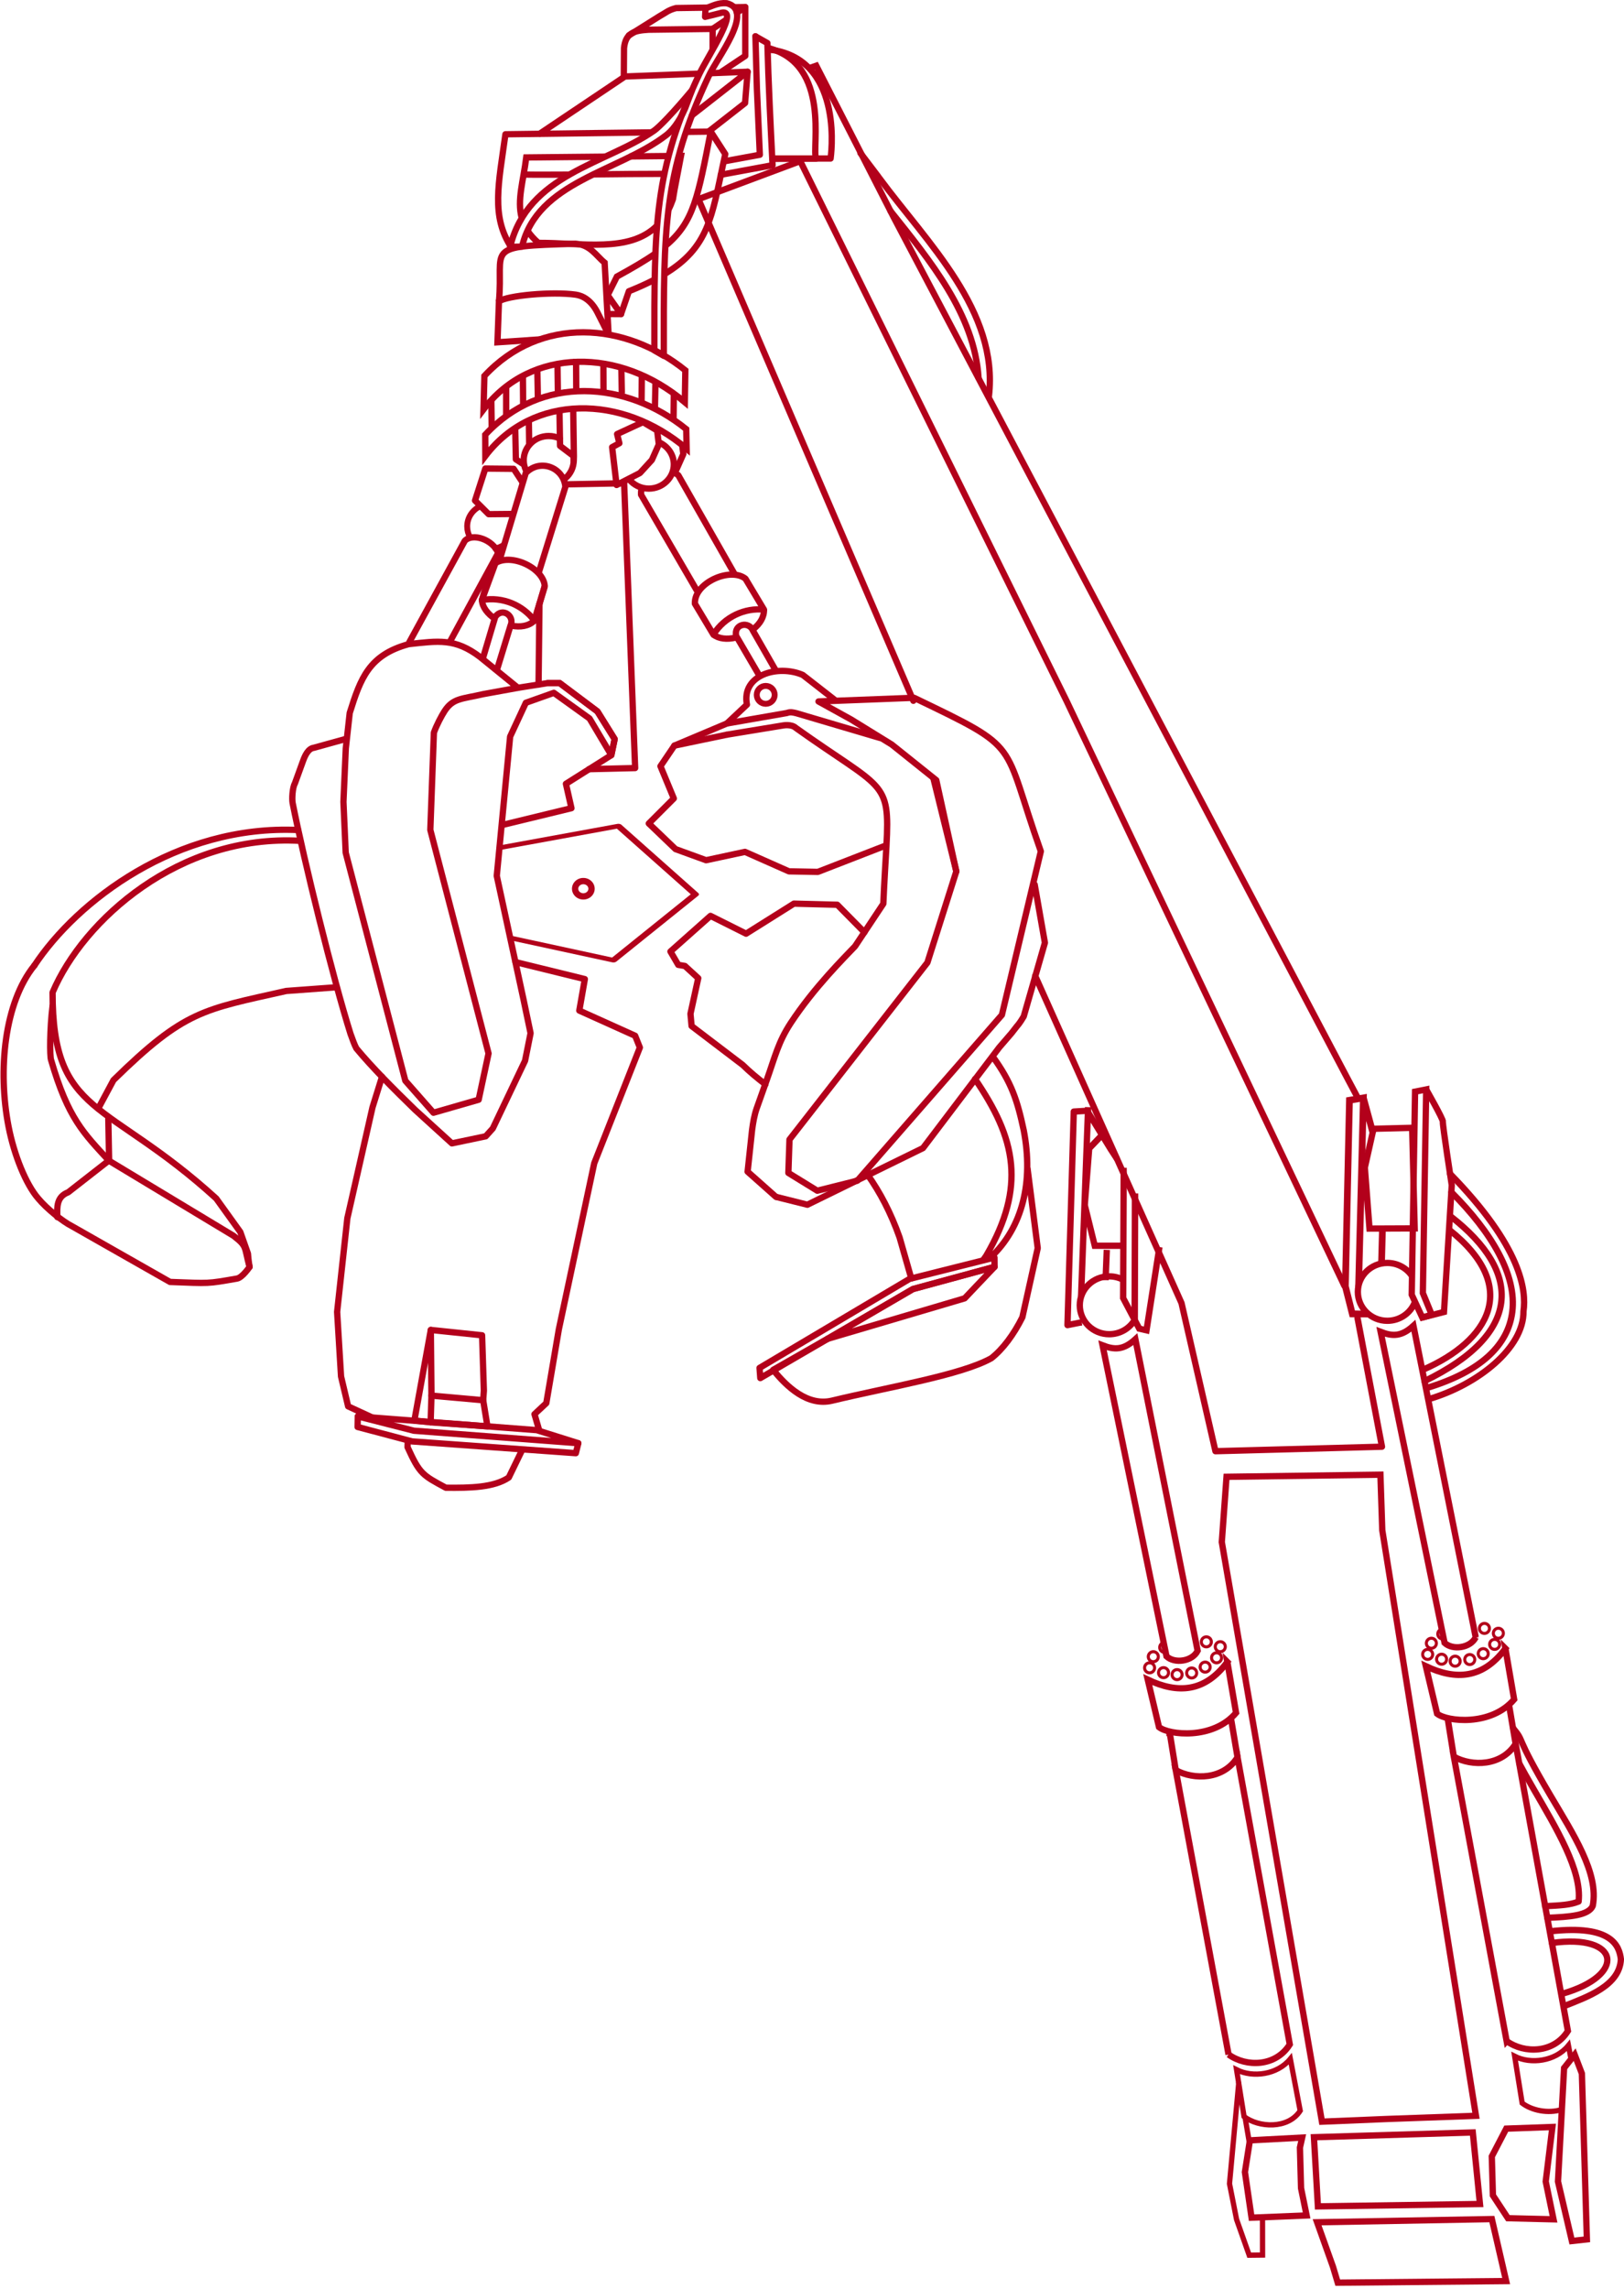 <?xml version="1.0" encoding="UTF-8" standalone="no"?>
<svg
   id="svg8"
   version="1.1"
   viewBox="0 0 113.242 159.544"
   height="603"
   width="428"
   sodipodi:docname="rottamzione veicoli roma.svg"
   inkscape:version="1.2.2 (732a01da63, 2022-12-09)"
   xmlns:inkscape="http://www.inkscape.org/namespaces/inkscape"
   xmlns:sodipodi="http://sodipodi.sourceforge.net/DTD/sodipodi-0.dtd"
   xmlns="http://www.w3.org/2000/svg"
   xmlns:svg="http://www.w3.org/2000/svg"
   xmlns:rdf="http://www.w3.org/1999/02/22-rdf-syntax-ns#"
   xmlns:cc="http://creativecommons.org/ns#"
   xmlns:dc="http://purl.org/dc/elements/1.1/">
  <sodipodi:namedview
     id="namedview169"
     pagecolor="#ffffff"
     bordercolor="#000000"
     borderopacity="0.25"
     inkscape:showpageshadow="2"
     inkscape:pageopacity="0.0"
     inkscape:pagecheckerboard="true"
     inkscape:deskcolor="#d1d1d1"
     showgrid="false"
     inkscape:zoom="0.70710678"
     inkscape:cx="88.388348"
     inkscape:cy="223.44574"
     inkscape:window-width="1360"
     inkscape:window-height="697"
     inkscape:window-x="-8"
     inkscape:window-y="-8"
     inkscape:window-maximized="1"
     inkscape:current-layer="svg8" />
  <defs
     id="defs2" />
  <g
     id="g6510"
     transform="matrix(-1.658,0,0,1.658,118.098,-7.384)"
     style="stroke:#b3001b;stroke-opacity:1;fill:none">
    <g
       style="display:inline;opacity:1;stroke:#b3001b;stroke-opacity:1;fill:none"
       transform="translate(0,-131.21)"
       id="layer1">
      <path
         id="path1078-1"
         d="m 39.27,164.103 1,-1.711 c 0.103,-0.508 -0.543,-0.625 -0.705,-0.222 l -0.972,1.696"
         style="display:inline;opacity:1;fill:none;fill-opacity:1;stroke:#b3001b;stroke-width:0.265;stroke-linejoin:round;stroke-miterlimit:4;stroke-dasharray:none;stroke-opacity:1"
         sodipodi:nodetypes="cccc" />
      <path
         id="path12923"
         d="m 18.157,228.851 -0.025,0.147 -0.002,1.459 0.562,0.006 0.531,-1.502 0.297,-1.502 -0.385,-4.203 0.004,-0.071 m -0.275,1.492 -0.164,0.967 -0.015,0.14"
         style="display:inline;opacity:1;fill:none;stroke:#b3001b;stroke-width:0.222;stroke-linecap:butt;stroke-linejoin:miter;stroke-dasharray:none;stroke-opacity:1"
         sodipodi:nodetypes="ccccccccccc" />
      <path
         id="path828"
         d="m 13.173,197.654 6.472,0.089 0.199,2.744 -4.212,24.364 -2.707,-0.112 -3.77,-0.135 3.94,-24.616 z"
         style="fill:none;stroke:#b3001b;stroke-width:0.265px;stroke-linecap:butt;stroke-linejoin:miter;stroke-opacity:1" />
      <path
         id="path830"
         d="M 9.154,224.603 Z"
         style="fill:none;stroke:#b3001b;stroke-width:0.265px;stroke-linecap:butt;stroke-linejoin:miter;stroke-opacity:1" />
      <path
         id="path832"
         d="M 9.154,224.603 Z"
         style="fill:none;stroke:#b3001b;stroke-width:0.265px;stroke-linecap:butt;stroke-linejoin:miter;stroke-opacity:1" />
      <path
         id="path834"
         d="M 9.154,224.603 Z"
         style="fill:none;stroke:#b3001b;stroke-width:0.265px;stroke-linecap:butt;stroke-linejoin:miter;stroke-opacity:1" />
      <path
         id="path836"
         d="m 15.168,230.951 0.668,-1.871 -7.35,-0.134 -0.601,2.606 7.016,0.067 h 0.067 z"
         style="fill:none;stroke:#b3001b;stroke-width:0.265px;stroke-linecap:butt;stroke-linejoin:miter;stroke-opacity:1" />
      <path
         id="path838"
         d="m 9.288,225.305 -0.301,3.007 6.815,0.1 0.167,-2.907 z"
         style="fill:none;stroke:#b3001b;stroke-width:0.265px;stroke-linecap:butt;stroke-linejoin:miter;stroke-opacity:1" />
      <path
         id="path842"
         d="M 15.836,229.08 Z"
         style="fill:none;stroke:#b3001b;stroke-width:0.265px;stroke-linecap:butt;stroke-linejoin:miter;stroke-opacity:1" />
      <path
         id="path844"
         d="M 15.836,229.08 Z"
         style="fill:none;stroke:#b3001b;stroke-width:0.265px;stroke-linecap:butt;stroke-linejoin:miter;stroke-opacity:1" />
      <path
         id="path868"
         d="M 14.741,182.743 Z"
         style="fill:none;stroke:#b3001b;stroke-width:0.265px;stroke-linecap:butt;stroke-linejoin:miter;stroke-opacity:1" />
      <path
         id="path870"
         d="M 14.41,181.278 Z"
         style="fill:none;stroke:#b3001b;stroke-width:0.265px;stroke-linecap:butt;stroke-linejoin:miter;stroke-opacity:1" />
      <path
         id="path1001"
         d="m 32.903,104.038 0.493,-1.725 c 0.374,-1.055 0.832,-1.911 1.34,-2.628 m 4.303,-3.808 c 0.339,-0.259 0.66,-0.525 0.952,-0.813 l 2.152,-1.637 0.047,-0.514 -0.327,-1.497 0.561,-0.514 0.281,-0.047 0.327,-0.561 -1.684,-1.497 -1.497,0.748 -2.011,-1.263 -1.824,0.047 -1.141,1.157"
         style="display:inline;opacity:1;fill:none;fill-opacity:1;stroke:#b3001b;stroke-width:0.265;stroke-linecap:round;stroke-linejoin:round;stroke-miterlimit:4;stroke-dasharray:none;stroke-opacity:1"
         transform="translate(0,85.367)"
         sodipodi:nodetypes="cccccccccccccccc" />
      <path
         id="path1003"
         d="m 28.013,99.43 -0.427,3.333 0.645,2.905 c 0.364,0.73 0.821,1.342 1.302,1.721 1.258,0.709 4.301,1.209 6.7,1.786 1.031,0.248 1.91,-0.586 2.48,-1.295 l -2.281,-1.3"
         style="display:inline;opacity:1;fill:none;fill-opacity:1;stroke:#b3001b;stroke-width:0.265;stroke-linecap:round;stroke-linejoin:round;stroke-miterlimit:4;stroke-dasharray:none;stroke-opacity:1"
         transform="translate(0,85.367)"
         sodipodi:nodetypes="ccccscc" />
      <path
         d="m 34.297,57.712 c 1.708,-2.25 -0.045,0.061 -0.067,0.092 -1.996,2.702 -5.013,5.568 -4.591,9.153 m 0.435,-0.772 c 0.173,-2.687 2.041,-4.93 3.706,-7.021"
         style="display:inline;opacity:1;fill:none;fill-opacity:1;stroke:#b3001b;stroke-width:0.265;stroke-linecap:round;stroke-linejoin:round;stroke-miterlimit:4;stroke-dasharray:none;stroke-opacity:1"
         id="path1488-3"
         transform="translate(0,85.367)"
         sodipodi:nodetypes="ccccc" />
      <path
         id="path872"
         d="m 14.183,181.865 -0.018,-0.127 0.419,-0.789 19.056,-36.145 2.68,-5.244 0.58,-1.134 0.241,0.084"
         style="fill:none;fill-opacity:1;stroke:#b3001b;stroke-width:0.265px;stroke-linecap:butt;stroke-linejoin:miter;stroke-opacity:1"
         sodipodi:nodetypes="ccccccc" />
      <path
         id="path1321"
         d="m 38.93,137.747 c -0.021,0.003 -0.275,0.031 -0.296,0.035 -2.933,0.547 -2.337,4.545 -2.337,4.545 l 2.39,6e-5"
         style="opacity:1;fill:none;fill-opacity:1;stroke:#b3001b;stroke-width:0.265;stroke-linecap:round;stroke-linejoin:round;stroke-miterlimit:4;stroke-dasharray:none;stroke-opacity:1"
         sodipodi:nodetypes="cscc" />
      <path
         id="path878"
         d="m 19.611,205.527 -0.367,2.138 c 0.972,1.144 2.829,0.935 3.241,0.601 l 0.473,-1.996 c -1.267,0.601 -2.404,0.528 -3.347,-0.743 z"
         style="fill:none;stroke:#b3001b;stroke-width:0.265;stroke-linecap:butt;stroke-linejoin:miter;stroke-opacity:1;stroke-dasharray:none" />
      <path
         id="path880"
         d="M 19.611,205.527 Z"
         style="fill:none;stroke:#b3001b;stroke-width:0.265px;stroke-linecap:butt;stroke-linejoin:miter;stroke-opacity:1" />
      <path
         id="path874-1"
         d="m 19.56,222.029 2.221,-11.954 c -0.768,0.421 -2.01,0.4 -2.599,-0.543 l -2.137,11.74 -0.06,0.331 c 0.588,0.943 1.83,0.964 2.575,0.425 z"
         style="fill:none;stroke:#b3001b;stroke-width:0.265px;stroke-linecap:butt;stroke-linejoin:miter;stroke-opacity:1" />
      <path
         id="path932"
         d="M 19.662,210.085 Z"
         style="fill:none;stroke:#b3001b;stroke-width:0.265px;stroke-linecap:butt;stroke-linejoin:miter;stroke-opacity:1" />
      <path
         id="path940"
         d="m 21.781,210.075 v 0"
         style="fill:none;stroke:#b3001b;stroke-width:0.265px;stroke-linecap:butt;stroke-linejoin:miter;stroke-opacity:1" />
      <path
         id="path944"
         d="m 21.781,210.075 0.262,-1.628 v 0.066 h -0.033"
         style="fill:none;stroke:#b3001b;stroke-width:0.265px;stroke-linecap:butt;stroke-linejoin:miter;stroke-opacity:1" />
      <path
         id="path946"
         d="m 19.182,209.532 0.265,-1.564 h 0.017 v 0"
         style="fill:none;stroke:#b3001b;stroke-width:0.265px;stroke-linecap:butt;stroke-linejoin:miter;stroke-opacity:1" />
      <g
         id="g12832"
         style="stroke:#b3001b;stroke-opacity:1;fill:none">
        <path
           style="opacity:1;fill:none;fill-opacity:1;stroke:#b3001b;stroke-width:0.128;stroke-linejoin:miter;stroke-miterlimit:4;stroke-dasharray:none;stroke-opacity:1"
           id="path6816"
           d="m 22.808,205.702 c -0.116,1e-5 -0.211,-0.094 -0.211,-0.211 -1.7e-5,-0.116 0.094,-0.211 0.211,-0.211 0.116,-2e-5 0.211,0.094 0.211,0.211 1.6e-5,0.116 -0.094,0.211 -0.211,0.211 z"
           transform="translate(-2.9,-0.606)"
           sodipodi:nodetypes="ssscs" />
        <path
           style="opacity:1;fill:none;fill-opacity:1;stroke:#b3001b;stroke-width:0.128;stroke-linejoin:miter;stroke-miterlimit:4;stroke-dasharray:none;stroke-opacity:1"
           id="path5570"
           d="m 22.808,205.702 c -0.116,1e-5 -0.211,-0.094 -0.211,-0.211 -1.7e-5,-0.116 0.094,-0.211 0.211,-0.211 0.116,-2e-5 0.211,0.094 0.211,0.211 1.7e-5,0.116 -0.094,0.211 -0.211,0.211 z"
           transform="translate(-2.314,-0.81)"
           sodipodi:nodetypes="ssscs" />
        <path
           style="opacity:1;fill:none;fill-opacity:1;stroke:#b3001b;stroke-width:0.128;stroke-linejoin:miter;stroke-miterlimit:4;stroke-dasharray:none;stroke-opacity:1"
           id="path2864"
           d="m 22.808,205.281 c 0.116,-2e-5 0.211,0.094 0.211,0.211 1.6e-5,0.116 -0.094,0.211 -0.211,0.211"
           transform="translate(-0.563,-0.576)"
           sodipodi:nodetypes="ccc" />
        <path
           style="opacity:1;fill:none;fill-opacity:1;stroke:#b3001b;stroke-width:0.128;stroke-linejoin:miter;stroke-miterlimit:4;stroke-dasharray:none;stroke-opacity:1"
           id="path7972"
           d="m 22.808,205.702 c -0.116,1e-5 -0.211,-0.094 -0.211,-0.211 -1.7e-5,-0.116 0.094,-0.211 0.211,-0.211 0.116,-2e-5 0.211,0.094 0.211,0.211 1.7e-5,0.116 -0.094,0.211 -0.211,0.211 z"
           transform="translate(-0.083,-0.186)"
           sodipodi:nodetypes="ssscs" />
        <path
           style="opacity:1;fill:none;fill-opacity:1;stroke:#b3001b;stroke-width:0.128;stroke-linejoin:miter;stroke-miterlimit:4;stroke-dasharray:none;stroke-opacity:1"
           id="path6256"
           d="m 22.808,205.702 c -0.116,1e-5 -0.211,-0.094 -0.211,-0.211 -1.7e-5,-0.116 0.094,-0.211 0.211,-0.211 0.116,-2e-5 0.211,0.094 0.211,0.211 1.6e-5,0.116 -0.094,0.211 -0.211,0.211 z"
           transform="translate(0.073,0.282)"
           sodipodi:nodetypes="ssscs" />
        <path
           style="opacity:1;fill:none;fill-opacity:1;stroke:#b3001b;stroke-width:0.128;stroke-linejoin:miter;stroke-miterlimit:4;stroke-dasharray:none;stroke-opacity:1"
           id="path3181"
           d="m 22.808,205.702 c -0.116,1e-5 -0.211,-0.094 -0.211,-0.211 -1.7e-5,-0.116 0.094,-0.211 0.211,-0.211 0.116,-2e-5 0.211,0.094 0.211,0.211 1.6e-5,0.116 -0.094,0.211 -0.211,0.211 z"
           transform="translate(-0.513,0.485)"
           sodipodi:nodetypes="ssscs" />
        <path
           d="m 22.808,205.702 c -0.116,1e-5 -0.211,-0.094 -0.211,-0.211 -1.7e-5,-0.116 0.094,-0.211 0.211,-0.211 0.116,-2e-5 0.211,0.094 0.211,0.211 1.6e-5,0.116 -0.094,0.211 -0.211,0.211 z"
           style="opacity:1;fill:none;fill-opacity:1;stroke:#b3001b;stroke-width:0.128;stroke-linejoin:miter;stroke-miterlimit:4;stroke-dasharray:none;stroke-opacity:1"
           id="path9954"
           transform="translate(-1.083,0.568)"
           sodipodi:nodetypes="ssscs" />
        <path
           style="opacity:1;fill:none;fill-opacity:1;stroke:#b3001b;stroke-width:0.128;stroke-linejoin:miter;stroke-miterlimit:4;stroke-dasharray:none;stroke-opacity:1"
           id="path2442"
           d="m 22.808,205.702 c -0.116,1e-5 -0.211,-0.094 -0.211,-0.211 -1.7e-5,-0.116 0.094,-0.211 0.211,-0.211 0.116,-2e-5 0.211,0.094 0.211,0.211 1.7e-5,0.116 -0.094,0.211 -0.211,0.211 z"
           transform="translate(-1.697,0.499)"
           sodipodi:nodetypes="ssscs" />
        <path
           style="opacity:1;fill:none;fill-opacity:1;stroke:#b3001b;stroke-width:0.128;stroke-linejoin:miter;stroke-miterlimit:4;stroke-dasharray:none;stroke-opacity:1"
           id="path9401"
           d="m 22.808,205.702 c -0.116,1e-5 -0.211,-0.094 -0.211,-0.211 -1.7e-5,-0.116 0.094,-0.211 0.211,-0.211 0.116,-2e-5 0.211,0.094 0.211,0.211 1.7e-5,0.116 -0.094,0.211 -0.211,0.211 z"
           transform="translate(-2.264,0.252)"
           sodipodi:nodetypes="ssscs" />
        <path
           style="opacity:1;fill:none;fill-opacity:1;stroke:#b3001b;stroke-width:0.128;stroke-linejoin:miter;stroke-miterlimit:4;stroke-dasharray:none;stroke-opacity:1"
           id="path0886"
           d="m 22.808,205.702 c -0.116,1e-5 -0.211,-0.094 -0.211,-0.211 -1.7e-5,-0.116 0.094,-0.211 0.211,-0.211 0.116,-2e-5 0.211,0.094 0.211,0.211 1.6e-5,0.116 -0.094,0.211 -0.211,0.211 z"
           transform="translate(-2.744,-0.139)"
           sodipodi:nodetypes="ssscs" />
      </g>
      <path
         id="path948"
         d="m 20.86,205.056 2.619,-13.096 c 0.507,0.46 0.873,0.452 1.38,0.257 l -2.689,13.073 c -0.343,0.32 -1.084,0.218 -1.31,-0.234 z"
         style="fill:none;fill-opacity:1;stroke:#b3001b;stroke-width:0.265px;stroke-linecap:butt;stroke-linejoin:miter;stroke-opacity:1" />
      <path
         id="path874-1-4"
         d="m 16.547,224.391 c 0.506,0.787 1.752,0.714 2.361,0.245 l 0.315,-1.968 c -0.674,0.344 -1.713,0.218 -2.261,-0.456 z"
         style="display:inline;opacity:1;fill:none;fill-opacity:1;stroke:#b3001b;stroke-width:0.222;stroke-linecap:butt;stroke-linejoin:miter;stroke-miterlimit:4;stroke-dasharray:none;stroke-opacity:1" />
      <path
         id="path874-1-4-7"
         d="m 5.552,224.343 c 0.564,0.177 1.254,0.041 1.66,-0.272 l 0.315,-1.968 c -0.674,0.344 -1.713,0.218 -2.261,-0.456 l -0.107,0.56"
         style="display:inline;opacity:1;fill:none;fill-opacity:1;stroke:#b3001b;stroke-width:0.222;stroke-linecap:butt;stroke-linejoin:miter;stroke-miterlimit:4;stroke-dasharray:none;stroke-opacity:1"
         sodipodi:nodetypes="ccccc" />
      <path
         id="path12904"
         d="m 4.49,229.798 0.21,-6.969 0.304,-0.795 0.444,0.561 0.257,4.771 -0.585,2.502 z"
         style="fill:none;fill-opacity:1;stroke:#b3001b;stroke-width:0.265px;stroke-linecap:butt;stroke-linejoin:miter;stroke-opacity:1" />
      <path
         id="path12913"
         d="m 5.893,228.956 1.918,-0.047 0.631,-0.959 0.047,-1.637 -0.608,-1.169 -1.941,-0.07 0.281,2.292 z"
         style="fill:none;stroke:#b3001b;stroke-width:0.265px;stroke-linecap:butt;stroke-linejoin:miter;stroke-opacity:1" />
      <path
         transform="translate(0,85.367)"
         id="path12929"
         d="m 18.592,143.52 -2.315,-0.093 0.234,-1.146 0.047,-1.707 -0.094,-0.421 2.198,0.117 0.21,1.333 z"
         style="display:inline;opacity:1;fill:none;fill-opacity:1;stroke:#b3001b;stroke-width:0.265px;stroke-linecap:butt;stroke-linejoin:miter;stroke-opacity:1" />
      <path
         transform="matrix(0.265,0,0,0.265,0,85.367)"
         id="path12936"
         d="M 97.096,399.568 97.5,399.625 99.375,400 l -1,-33.875 -2.125,-0.125 -3.75,6.125 -1.003,1.54 m 1.64,14.403 0.192,4.799"
         style="display:inline;opacity:1;fill:none;fill-opacity:1;stroke:#b3001b;stroke-width:1px;stroke-linecap:butt;stroke-linejoin:round;stroke-opacity:1"
         sodipodi:nodetypes="ccccccccc" />
      <path
         id="path12953"
         d="m 25.466,182.204 0.296,7.954"
         style="fill:none;fill-opacity:1;stroke:#b3001b;stroke-width:0.265;stroke-linecap:butt;stroke-linejoin:miter;stroke-miterlimit:4;stroke-dasharray:none;stroke-opacity:1"
         sodipodi:nodetypes="cc" />
      <path
         id="path950"
         style="opacity:1;stroke-width:0.265"
         d="m 24.008,189.453 c 0.171,-0.087 0.365,-0.136 0.57,-0.136 0.685,0 1.239,0.544 1.239,1.216 2e-6,0.672 -0.555,1.216 -1.239,1.216 -0.456,0 -0.855,-0.242 -1.07,-0.602"
         sodipodi:nodetypes="csssc" />
      <path
         transform="translate(0,85.367)"
         id="path12957"
         d="m 23.971,102.664 h 1.216 l 0.421,-1.707 -0.187,-2.385 -0.538,-0.561 -0.077,-0.032"
         style="display:inline;opacity:1;fill:none;fill-opacity:1;stroke:#b3001b;stroke-width:0.265px;stroke-linecap:butt;stroke-linejoin:miter;stroke-opacity:1"
         sodipodi:nodetypes="cccccc" />
      <path
         id="path12964"
         d="m 23.975,184.753 -0.005,0.261 0.023,5.215 -0.678,1.286 -0.304,0.07 -0.544,-3.499"
         style="fill:none;fill-opacity:1;stroke:#b3001b;stroke-width:0.265px;stroke-linecap:butt;stroke-linejoin:miter;stroke-opacity:1"
         sodipodi:nodetypes="cccccc" />
      <path
         id="path12970"
         d="m 23.507,191.191 -0.014,-5.164 4.51e-4,-0.195"
         style="fill:none;fill-opacity:1;stroke:#b3001b;stroke-width:0.272px;stroke-linecap:butt;stroke-linejoin:miter;stroke-opacity:1"
         sodipodi:nodetypes="ccc" />
      <path
         transform="matrix(0.265,0,0,0.265,0,85.367)"
         id="path848"
         d="m 123.836,300.961 34.105,-79.572 -16.156,-6.032 -42.278,85.656 -44.073,92.744 m -2.091,5.118 -3.88,20.411 26.429,0.714 5.385,-23.494 23.225,-51.91"
         style="fill:none;fill-opacity:1;stroke:#b3001b;stroke-width:1;stroke-linecap:round;stroke-linejoin:round;stroke-dasharray:none;stroke-opacity:1"
         sodipodi:nodetypes="cccccccccc" />
      <path
         id="path1515-3"
         d="m 7.334,124.426 c -0.133,0.25 -0.33,0.603 -0.617,1.099 -0.926,1.604 -2.025,3.399 -1.879,4.705 0.344,0.141 0.751,0.164 1.41,0.196 m -0.09,0.489 c -0.924,-0.038 -1.756,-0.094 -1.916,-0.509 -0.263,-1.364 0.82,-3.008 1.785,-4.642 1.55,-2.626 1.038,-2.181 1.561,-2.816"
         style="display:inline;opacity:1;fill:none;fill-opacity:1;stroke:#b3001b;stroke-width:0.265;stroke-linecap:round;stroke-linejoin:round;stroke-miterlimit:4;stroke-dasharray:none;stroke-opacity:1"
         transform="translate(0,85.367)"
         sodipodi:nodetypes="csccccsc" />
      <path
         id="path1515-3-9"
         d="m 5.961,131.973 c -2.879,-0.405 -3.171,1.357 -0.431,2.136 m -0.079,0.52 c -0.999,-0.399 -2.339,-0.862 -2.391,-1.971 0.064,-0.553 0.365,-1.471 2.969,-1.176"
         style="display:inline;opacity:1;fill:none;fill-opacity:1;stroke:#b3001b;stroke-width:0.265;stroke-linecap:round;stroke-linejoin:round;stroke-miterlimit:4;stroke-dasharray:none;stroke-opacity:1"
         transform="translate(0,85.367)"
         sodipodi:nodetypes="ccccc" />
      <path
         d="m 7.487,208.967 0.265,-1.564 h 0.017 v 0 m 2.317,2.107 0.262,-1.628 v 0.066 M 7.865,221.464 10.085,209.51 c -0.768,0.421 -2.01,0.4 -2.599,-0.543 l -2.137,11.74 -0.06,0.331 c 0.588,0.943 1.83,0.964 2.575,0.425 z m 0.051,-16.502 -0.367,2.138 c 0.972,1.144 2.829,0.935 3.241,0.601 l 0.473,-1.996 c -1.267,0.601 -2.404,0.528 -3.347,-0.743 z"
         style="display:inline;opacity:1;fill:none;fill-opacity:1;stroke:#b3001b;stroke-width:0.265px;stroke-linecap:butt;stroke-linejoin:miter;stroke-opacity:1"
         id="path946-2"
         sodipodi:nodetypes="cccccccccccccccccc" />
      <g
         id="g12832-9"
         style="display:inline;opacity:1;stroke:#b3001b;stroke-opacity:1;fill:none"
         transform="translate(-11.695,-0.565)">
        <path
           style="opacity:1;fill:none;fill-opacity:1;stroke:#b3001b;stroke-width:0.128;stroke-linejoin:miter;stroke-miterlimit:4;stroke-dasharray:none;stroke-opacity:1"
           id="path5570-4"
           d="m 22.808,205.702 c -0.116,1e-5 -0.211,-0.094 -0.211,-0.211 -1.7e-5,-0.116 0.094,-0.211 0.211,-0.211 0.116,-2e-5 0.211,0.094 0.211,0.211 1.7e-5,0.116 -0.094,0.211 -0.211,0.211 z"
           transform="translate(-2.314,-0.81)"
           sodipodi:nodetypes="ssscs" />
        <path
           style="opacity:1;fill:none;fill-opacity:1;stroke:#b3001b;stroke-width:0.128;stroke-linejoin:miter;stroke-miterlimit:4;stroke-dasharray:none;stroke-opacity:1"
           id="path6816-5"
           d="m 22.808,205.702 c -0.116,1e-5 -0.211,-0.094 -0.211,-0.211 -1.7e-5,-0.116 0.094,-0.211 0.211,-0.211 0.116,-2e-5 0.211,0.094 0.211,0.211 1.7e-5,0.116 -0.094,0.211 -0.211,0.211 z"
           transform="translate(-2.9,-0.606)"
           sodipodi:nodetypes="ssscs" />
        <path
           style="opacity:1;fill:none;fill-opacity:1;stroke:#b3001b;stroke-width:0.128;stroke-linejoin:miter;stroke-miterlimit:4;stroke-dasharray:none;stroke-opacity:1"
           id="path2864-4"
           d="m 22.808,205.281 c 0.116,-2e-5 0.211,0.094 0.211,0.211 1.7e-5,0.116 -0.094,0.211 -0.211,0.211"
           transform="translate(-0.563,-0.576)"
           sodipodi:nodetypes="ccc" />
        <path
           style="opacity:1;fill:none;fill-opacity:1;stroke:#b3001b;stroke-width:0.128;stroke-linejoin:miter;stroke-miterlimit:4;stroke-dasharray:none;stroke-opacity:1"
           id="path7972-8"
           d="m 22.808,205.702 c -0.116,1e-5 -0.211,-0.094 -0.211,-0.211 -1.7e-5,-0.116 0.094,-0.211 0.211,-0.211 0.116,-2e-5 0.211,0.094 0.211,0.211 1.7e-5,0.116 -0.094,0.211 -0.211,0.211 z"
           transform="translate(-0.083,-0.186)"
           sodipodi:nodetypes="ssscs" />
        <path
           style="opacity:1;fill:none;fill-opacity:1;stroke:#b3001b;stroke-width:0.128;stroke-linejoin:miter;stroke-miterlimit:4;stroke-dasharray:none;stroke-opacity:1"
           id="path6256-8"
           d="m 22.808,205.702 c -0.116,1e-5 -0.211,-0.094 -0.211,-0.211 -1.7e-5,-0.116 0.094,-0.211 0.211,-0.211 0.116,-2e-5 0.211,0.094 0.211,0.211 1.6e-5,0.116 -0.094,0.211 -0.211,0.211 z"
           transform="translate(0.073,0.282)"
           sodipodi:nodetypes="ssscs" />
        <path
           style="opacity:1;fill:none;fill-opacity:1;stroke:#b3001b;stroke-width:0.128;stroke-linejoin:miter;stroke-miterlimit:4;stroke-dasharray:none;stroke-opacity:1"
           id="path3181-5"
           d="m 22.808,205.702 c -0.116,1e-5 -0.211,-0.094 -0.211,-0.211 -1.7e-5,-0.116 0.094,-0.211 0.211,-0.211 0.116,-2e-5 0.211,0.094 0.211,0.211 1.6e-5,0.116 -0.094,0.211 -0.211,0.211 z"
           transform="translate(-0.513,0.485)"
           sodipodi:nodetypes="ssscs" />
        <path
           d="m 22.808,205.702 c -0.116,1e-5 -0.211,-0.094 -0.211,-0.211 -1.7e-5,-0.116 0.094,-0.211 0.211,-0.211 0.116,-2e-5 0.211,0.094 0.211,0.211 1.7e-5,0.116 -0.094,0.211 -0.211,0.211 z"
           style="opacity:1;fill:none;fill-opacity:1;stroke:#b3001b;stroke-width:0.128;stroke-linejoin:miter;stroke-miterlimit:4;stroke-dasharray:none;stroke-opacity:1"
           id="path9954-6"
           transform="translate(-1.083,0.568)"
           sodipodi:nodetypes="ssscs" />
        <path
           style="opacity:1;fill:none;fill-opacity:1;stroke:#b3001b;stroke-width:0.128;stroke-linejoin:miter;stroke-miterlimit:4;stroke-dasharray:none;stroke-opacity:1"
           id="path2442-4"
           d="m 22.808,205.702 c -0.116,1e-5 -0.211,-0.094 -0.211,-0.211 -1.7e-5,-0.116 0.094,-0.211 0.211,-0.211 0.116,-2e-5 0.211,0.094 0.211,0.211 1.7e-5,0.116 -0.094,0.211 -0.211,0.211 z"
           transform="translate(-1.697,0.499)"
           sodipodi:nodetypes="ssscs" />
        <path
           style="opacity:1;fill:none;fill-opacity:1;stroke:#b3001b;stroke-width:0.128;stroke-linejoin:miter;stroke-miterlimit:4;stroke-dasharray:none;stroke-opacity:1"
           id="path9401-6"
           d="m 22.808,205.702 c -0.116,1e-5 -0.211,-0.094 -0.211,-0.211 -1.7e-5,-0.116 0.094,-0.211 0.211,-0.211 0.116,-2e-5 0.211,0.094 0.211,0.211 1.6e-5,0.116 -0.094,0.211 -0.211,0.211 z"
           transform="translate(-2.264,0.252)"
           sodipodi:nodetypes="ssscs" />
        <path
           style="opacity:1;fill:none;fill-opacity:1;stroke:#b3001b;stroke-width:0.128;stroke-linejoin:miter;stroke-miterlimit:4;stroke-dasharray:none;stroke-opacity:1"
           id="path0886-4"
           d="m 22.808,205.702 c -0.116,1e-5 -0.211,-0.094 -0.211,-0.211 -1.7e-5,-0.116 0.094,-0.211 0.211,-0.211 0.116,-2e-5 0.211,0.094 0.211,0.211 1.6e-5,0.116 -0.094,0.211 -0.211,0.211 z"
           transform="translate(-2.744,-0.139)"
           sodipodi:nodetypes="ssscs" />
      </g>
      <path
         id="path1515-3-9-6"
         d="m 10.188,185.779 c -1.704,1.703 -2.758,3.499 -2.56,5.037 0.175,1.367 1.271,2.492 3.612,3.199 m -0.096,0.465 c -2.072,-0.609 -4.004,-2.152 -3.988,-3.695 -0.124,-0.874 0.072,-2.693 3.09,-5.781"
         style="display:inline;opacity:1;fill:none;fill-opacity:1;stroke:#b3001b;stroke-width:0.265;stroke-linecap:round;stroke-linejoin:round;stroke-miterlimit:4;stroke-dasharray:none;stroke-opacity:1"
         sodipodi:nodetypes="cscccc" />
      <path
         id="path1515-3-9-6-0"
         d="m 10.28,187.358 c -3.052,2.426 -1.648,4.682 1.088,5.877 m -0.048,0.487 c -4.07,-1.97 -4.172,-4.543 -1.097,-6.929"
         style="display:inline;opacity:1;fill:none;fill-opacity:1;stroke:#b3001b;stroke-width:0.265;stroke-linecap:round;stroke-linejoin:round;stroke-miterlimit:4;stroke-dasharray:none;stroke-opacity:1"
         sodipodi:nodetypes="cccc" />
      <path
         id="path948-7"
         d="m 9.165,204.491 2.242,-11.21 0.377,-1.887 c 0.507,0.46 0.873,0.452 1.38,0.257 l -2.689,13.073 c -0.343,0.32 -1.084,0.218 -1.31,-0.234 z"
         style="display:inline;opacity:1;fill:none;fill-opacity:1;stroke:#b3001b;stroke-width:0.265px;stroke-linecap:butt;stroke-linejoin:miter;stroke-opacity:1"
         sodipodi:nodetypes="cccccc" />
      <path
         id="path13482"
         d="m 13.89,181.815 -0.401,1.468 m -0.402,4.03 0.04,1.476 m 0.535,2.111 0.693,-0.006 0.292,-1.157 -0.172,-7.822 -0.586,-0.1 0.197,7.74 -0.056,-0.047"
         style="display:inline;opacity:1;fill:none;fill-opacity:1;stroke:#b3001b;stroke-width:0.283px;stroke-linecap:butt;stroke-linejoin:miter;stroke-opacity:1"
         sodipodi:nodetypes="ccccccccccc" />
      <path
         id="path950-2"
         style="display:inline;opacity:1;stroke-width:0.265"
         d="m 11.868,189.271 c 0.224,-0.313 0.595,-0.518 1.015,-0.518 0.685,0 1.239,0.544 1.239,1.216 h 1e-6 c -4e-6,0.672 -0.555,1.216 -1.239,1.216 -0.527,0 -0.978,-0.323 -1.157,-0.779"
         sodipodi:nodetypes="cssssc" />
      <path
         transform="translate(0,85.367)"
         id="path13477"
         d="m 11.249,96.093 c 0,0 -0.725,1.263 -0.702,1.356 0.023,0.094 -0.374,2.666 -0.374,2.666 l 0.327,5.332 0.912,0.234"
         style="display:inline;opacity:1;fill:none;fill-opacity:1;stroke:#b3001b;stroke-width:0.265px;stroke-linecap:butt;stroke-linejoin:miter;stroke-opacity:1" />
      <path
         id="path866"
         d="m 11.838,183.073 1.625,0.04 0.366,1.63 -0.197,2.566 -1.9,-0.008 z"
         style="fill:none;fill-opacity:1;stroke:#b3001b;stroke-width:0.265px;stroke-linecap:butt;stroke-linejoin:miter;stroke-opacity:1" />
      <path
         id="path13475"
         d="m 11.716,181.553 0.14,8.536 -0.444,0.959 -0.398,-0.117 0.374,-0.912 -0.14,-8.559 z"
         style="display:inline;opacity:1;fill:none;fill-opacity:1;stroke:#b3001b;stroke-width:0.265px;stroke-linecap:butt;stroke-linejoin:miter;stroke-opacity:1" />
      <path
         id="path1321-2"
         d="m 38.923,137.682 c -2.66,0.687 -1.82,4.217 -2.015,4.653 l 1.842,0.006"
         style="display:inline;opacity:1;fill:none;fill-opacity:1;stroke:#b3001b;stroke-width:0.265;stroke-linecap:round;stroke-linejoin:round;stroke-miterlimit:4;stroke-dasharray:none;stroke-opacity:1"
         sodipodi:nodetypes="ccc" />
      <path
         id="path1353"
         d="m 39.458,51.823 -0.503,0.285 c -0.043,1.655 -0.135,3.481 -0.218,5.133 l 2.176,0.402"
         style="display:inline;opacity:1;fill:none;fill-opacity:1;stroke:#b3001b;stroke-width:0.265;stroke-linecap:round;stroke-linejoin:round;stroke-miterlimit:4;stroke-dasharray:none;stroke-opacity:1"
         transform="translate(0,85.367)"
         sodipodi:nodetypes="cccc" />
      <path
         id="path1353-7"
         d="m 39.458,137.189 -0.061,2.194 -0.124,2.786 1.485,0.274"
         style="display:inline;opacity:1;fill:none;fill-opacity:1;stroke:#b3001b;stroke-width:0.265;stroke-linecap:round;stroke-linejoin:round;stroke-miterlimit:4;stroke-dasharray:none;stroke-opacity:1"
         sodipodi:nodetypes="cccc" />
      <path
         id="path1387-0"
         d="m 39.787,53.314 0.107,1.315 1.525,1.191"
         style="display:inline;opacity:1;fill:none;fill-opacity:1;stroke:#b3001b;stroke-width:0.265;stroke-linecap:round;stroke-linejoin:round;stroke-miterlimit:4;stroke-dasharray:none;stroke-opacity:1"
         transform="translate(0,85.367)"
         sodipodi:nodetypes="ccc" />
      <path
         id="path1389-1"
         d="m 44.779,51.784 -1.284,-0.804 c -0.293,-0.162 -0.362,-0.255 -0.7,-0.345 l -1.145,-0.016 -0.159,-0.002 m -1.179,-0.016 -0.427,-0.006 v 2.051 l 1.04,0.694"
         style="display:inline;opacity:1;fill:none;fill-opacity:1;stroke:#b3001b;stroke-width:0.265;stroke-linecap:round;stroke-linejoin:round;stroke-miterlimit:4;stroke-dasharray:none;stroke-opacity:1"
         transform="translate(0,85.367)"
         sodipodi:nodetypes="ccccccccc" />
      <path
         id="path1389"
         d="m 44.993,53.524 -0.008,-1.203 c -0.064,-0.648 -0.433,-0.738 -1.032,-0.775 L 41.258,51.511 v 0.827"
         style="display:inline;opacity:1;fill:none;fill-opacity:1;stroke:#b3001b;stroke-width:0.265;stroke-linecap:round;stroke-linejoin:round;stroke-miterlimit:4;stroke-dasharray:none;stroke-opacity:1"
         transform="translate(0,85.367)"
         sodipodi:nodetypes="ccccc" />
      <path
         id="path1387"
         d="m 48.529,55.916 -3.583,-2.404 -3.095,-0.119 m -0.55,-0.021 -0.326,-0.013 -1.189,-0.046 2.34,1.831"
         style="display:inline;opacity:1;fill:none;fill-opacity:1;stroke:#b3001b;stroke-width:0.265;stroke-linecap:round;stroke-linejoin:round;stroke-miterlimit:4;stroke-dasharray:none;stroke-opacity:1"
         transform="translate(0,85.367)"
         sodipodi:nodetypes="ccccccc" />
      <path
         id="path13485"
         d="m 45.674,148.073 -0.562,0.795 -0.331,-0.961 c -0.4,-0.16 -0.753,-0.32 -1.066,-0.482 m -0.435,-0.242 c -1.859,-1.118 -1.985,-2.4 -2.487,-4.733 -0.022,-0.101 -0.044,-0.204 -0.067,-0.308 l 0.611,-0.947 1.035,0.013 m 1.477,0.02 6.123,0.08 c 0.284,2.072 0.622,3.449 -0.259,4.773"
         style="fill:none;fill-opacity:1;stroke:#b3001b;stroke-width:0.265;stroke-linecap:butt;stroke-linejoin:round;stroke-miterlimit:4;stroke-dasharray:none;stroke-opacity:1"
         sodipodi:nodetypes="cccccscccccc" />
      <path
         id="path13487"
         d="m 41.338,141.195 c 0.538,2.747 0.711,3.793 1.873,4.776 m 0.442,0.339 c 0.426,0.3 0.957,0.611 1.631,0.98 l 0.39,0.783 v 0"
         style="fill:none;fill-opacity:1;stroke:#b3001b;stroke-width:0.265px;stroke-linecap:butt;stroke-linejoin:miter;stroke-opacity:1"
         sodipodi:nodetypes="cccccc" />
      <path
         id="path13489"
         d="m 49.289,144.819 c 0.201,-0.743 -0.069,-1.552 -0.193,-2.537 l -3.317,-0.033 m -1.034,-0.01 -1.579,-0.016 m -0.499,-0.005 -0.078,-7.9e-4 0.274,1.431 0.066,0.391 c 0.054,0.154 0.114,0.297 0.181,0.428 m 0.501,0.697 c 1.16,1.136 3.147,0.702 4.976,0.709 0.196,-0.171 0.347,-0.343 0.461,-0.518"
         style="fill:none;fill-opacity:1;stroke:#b3001b;stroke-width:0.265px;stroke-linecap:butt;stroke-linejoin:miter;stroke-opacity:1"
         sodipodi:nodetypes="ccccccccccccc" />
      <path
         id="path13491"
         d="M 42.929,144.038 Z"
         style="fill:none;stroke:#b3001b;stroke-width:0.265px;stroke-linecap:butt;stroke-linejoin:miter;stroke-opacity:1" />
      <path
         id="path13493"
         d="m 43.291,142.972 c 1.007,-9.5e-4 2,0.011 3.006,0.022 m 0.96,0.009 c 0.719,5.4e-4 1.302,0.01 1.952,-0.002"
         style="fill:none;fill-opacity:1;stroke:#b3001b;stroke-width:0.265px;stroke-linecap:butt;stroke-linejoin:miter;stroke-opacity:1"
         sodipodi:nodetypes="cccc" />
      <path
         d="m 49.274,60.663 c -0.646,-2.751 -4.063,-3.139 -6.068,-4.687 -0.22,-0.17 -0.523,-0.512 -0.795,-1.136 l -0.284,-0.751 c 0.782,0.939 1.378,1.55 1.594,1.7 2.028,1.41 5.305,1.813 6.054,4.883 z"
         style="display:inline;opacity:1;fill:none;fill-opacity:1;stroke:#b3001b;stroke-width:0.265;stroke-linecap:round;stroke-linejoin:round;stroke-miterlimit:4;stroke-dasharray:none;stroke-opacity:1"
         id="path1468-4"
         transform="translate(0,85.367)" />
      <path
         id="path1069"
         d="m 45.111,148.868 0.557,-0.004"
         style="opacity:1;fill:none;fill-opacity:1;stroke:#b3001b;stroke-width:0.265;stroke-linecap:round;stroke-linejoin:round;stroke-miterlimit:4;stroke-dasharray:none;stroke-opacity:1"
         sodipodi:nodetypes="cc" />
      <path
         id="path949"
         d="m 45.633,64.368 0.167,-3.029 c 0.364,-0.297 0.601,-0.757 1.226,-0.796 3.962,0.113 3.007,0.144 3.219,2.425"
         style="display:inline;opacity:1;fill:none;fill-opacity:1;stroke:#b3001b;stroke-width:0.265px;stroke-linecap:butt;stroke-linejoin:miter;stroke-opacity:1"
         transform="translate(0,85.367)" />
      <path
         id="path947"
         d="m 45.633,64.368 c 0.197,-0.396 0.293,-0.595 0.473,-0.944 0.261,-0.505 0.609,-0.698 0.913,-0.741 0.994,-0.14 2.896,0.037 3.226,0.284 l 0.062,1.718 -1.682,-0.114 -0.139,-0.009"
         style="display:inline;opacity:1;fill:none;fill-opacity:1;stroke:#b3001b;stroke-width:0.265px;stroke-linecap:butt;stroke-linejoin:miter;stroke-opacity:1"
         transform="translate(0,85.367)"
         sodipodi:nodetypes="csscccc" />
      <path
         id="path1044"
         d="m 42.89,152.262 0.012,0.994 -0.012,0.035"
         style="opacity:1;fill:none;fill-opacity:1;stroke:#b3001b;stroke-width:0.265;stroke-linejoin:round;stroke-miterlimit:4;stroke-dasharray:none;stroke-opacity:1" />
      <path
         id="path1046"
         d="m 43.662,151.736 0.023,1.076"
         style="opacity:1;fill:none;fill-opacity:1;stroke:#b3001b;stroke-width:0.265;stroke-linejoin:round;stroke-miterlimit:4;stroke-dasharray:none;stroke-opacity:1" />
      <path
         id="path1050"
         d="m 47.001,150.749 -0.007,1.291"
         style="opacity:1;fill:none;fill-opacity:1;stroke:#b3001b;stroke-width:0.265;stroke-linejoin:round;stroke-miterlimit:4;stroke-dasharray:none;stroke-opacity:1" />
      <path
         id="path1052"
         d="m 47.783,150.955 -0.017,1.225"
         style="opacity:1;fill:none;fill-opacity:1;stroke:#b3001b;stroke-width:0.265;stroke-linejoin:round;stroke-miterlimit:4;stroke-dasharray:none;stroke-opacity:1"
         sodipodi:nodetypes="cc" />
      <path
         id="path1054"
         d="M 48.631,151.186 Z"
         style="opacity:1;fill:none;fill-opacity:1;stroke:#b3001b;stroke-width:0.265;stroke-linejoin:round;stroke-miterlimit:4;stroke-dasharray:none;stroke-opacity:1" />
      <path
         id="path1056"
         d="m 48.631,151.186 -0.023,1.199"
         style="opacity:1;fill:none;fill-opacity:1;stroke:#b3001b;stroke-width:0.265;stroke-linejoin:round;stroke-miterlimit:4;stroke-dasharray:none;stroke-opacity:1" />
      <path
         id="path1058"
         d="m 49.239,151.42 -0.012,1.239"
         style="opacity:1;fill:none;fill-opacity:1;stroke:#b3001b;stroke-width:0.265;stroke-linejoin:round;stroke-miterlimit:4;stroke-dasharray:none;stroke-opacity:1" />
      <path
         id="path1060"
         d="m 49.941,151.946 -7e-6,1.199"
         style="opacity:1;fill:none;fill-opacity:1;stroke:#b3001b;stroke-width:0.265;stroke-linejoin:round;stroke-miterlimit:4;stroke-dasharray:none;stroke-opacity:1" />
      <path
         id="path1064"
         d="m 44.236,151.43 0.011,1.089"
         style="opacity:1;fill:none;fill-opacity:1;stroke:#b3001b;stroke-width:0.265;stroke-linejoin:round;stroke-miterlimit:4;stroke-dasharray:none;stroke-opacity:1"
         sodipodi:nodetypes="cc" />
      <path
         id="path1066"
         d="m 45.098,151.09 -0.021,1.125"
         style="opacity:1;fill:none;fill-opacity:1;stroke:#b3001b;stroke-width:0.265;stroke-linejoin:round;stroke-miterlimit:4;stroke-dasharray:none;stroke-opacity:1"
         sodipodi:nodetypes="cc" />
      <path
         id="path1068"
         d="M 45.895,151.011 Z"
         style="opacity:1;fill:none;fill-opacity:1;stroke:#b3001b;stroke-width:0.265;stroke-linejoin:round;stroke-miterlimit:4;stroke-dasharray:none;stroke-opacity:1" />
      <path
         id="path1072"
         d="m 45.853,150.949 -0.005,1.195"
         style="opacity:1;fill:none;fill-opacity:1;stroke:#b3001b;stroke-width:0.265;stroke-linejoin:round;stroke-miterlimit:4;stroke-dasharray:none;stroke-opacity:1"
         sodipodi:nodetypes="cc" />
      <path
         id="path1074"
         d="m 50.566,152.447 -0.017,1.253"
         style="opacity:1;fill:none;fill-opacity:1;stroke:#b3001b;stroke-width:0.265;stroke-linejoin:round;stroke-miterlimit:4;stroke-dasharray:none;stroke-opacity:1" />
      <path
         id="path1155-1"
         d="m 42.783,155.406 -0.292,-0.655 0.046,-0.381"
         style="display:inline;opacity:1;fill:none;fill-opacity:1;stroke:#b3001b;stroke-width:0.265;stroke-linecap:round;stroke-linejoin:round;stroke-miterlimit:4;stroke-dasharray:none;stroke-opacity:1"
         sodipodi:nodetypes="ccc" />
      <path
         id="path1078"
         d="m 41.912,160.504 2.356,-4.046 c 0.004,-0.103 -0.005,-0.201 -0.026,-0.291 m -1.273,-0.679 c -0.093,0.035 -0.183,0.086 -0.267,0.153 l -2.359,4.14"
         style="opacity:1;fill:none;fill-opacity:1;stroke:#b3001b;stroke-width:0.265;stroke-linejoin:round;stroke-miterlimit:4;stroke-dasharray:none;stroke-opacity:1"
         sodipodi:nodetypes="cccccc" />
      <path
         id="path1094"
         d="m 54.029,162.686 -2.346,-4.285 c -0.326,-0.351 -1.184,-0.057 -1.405,0.508 l 2.043,3.756"
         style="opacity:1;fill:none;fill-opacity:1;stroke:#b3001b;stroke-width:0.265;stroke-linejoin:round;stroke-miterlimit:4;stroke-dasharray:none;stroke-opacity:1"
         sodipodi:nodetypes="cccc" />
      <path
         id="path1157-6-6"
         style="display:inline;opacity:1;stroke-width:0.247;stroke-linecap:round;stroke-linejoin:round"
         d="m 50.397,158.719 c -0.118,-0.024 -0.228,-0.069 -0.327,-0.131 m 0.982,-1.635 c 0.314,0.158 0.529,0.475 0.529,0.841 1e-6,0.163 -0.043,0.317 -0.118,0.451"
         sodipodi:nodetypes="cccsc" />
      <path
         id="path1105"
         d="m 39.2,161.294 c 0,0 0,0 0,0 z"
         style="opacity:1;fill:none;fill-opacity:1;stroke:#b3001b;stroke-width:0.265;stroke-linejoin:round;stroke-miterlimit:4;stroke-dasharray:none;stroke-opacity:1" />
      <path
         id="path1109"
         d="m 40.341,161.228 c 0,0 0,0 0,0 z"
         style="opacity:1;fill:none;fill-opacity:1;stroke:#b3001b;stroke-width:0.265;stroke-linejoin:round;stroke-miterlimit:4;stroke-dasharray:none;stroke-opacity:1" />
      <g
         transform="translate(3.393,-2.48)"
         id="g1168"
         style="stroke:#b3001b;stroke-opacity:1;fill:none">
        <path
           style="display:inline;opacity:1;fill:none;fill-opacity:1;stroke:#b3001b;stroke-width:0.265;stroke-linejoin:round;stroke-miterlimit:4;stroke-dasharray:none;stroke-opacity:1"
           d="m 36.908,164.949 c 0.35,0.081 0.698,0.052 0.926,-0.131 m -2.127,-1.049 c -0.013,0.312 0.168,0.596 0.437,0.812"
           id="path1078-9-7"
           sodipodi:nodetypes="cccc" />
        <path
           style="display:inline;opacity:1;fill:none;fill-opacity:1;stroke:#b3001b;stroke-width:0.265;stroke-linejoin:round;stroke-miterlimit:4;stroke-dasharray:none;stroke-opacity:1"
           d="m 36.484,162.471 -0.778,1.299 c 0.791,-0.082 1.65,0.287 2.127,1.049 l 0.778,-1.299 c 0.037,-0.888 -1.502,-1.551 -2.127,-1.049 z"
           id="path1078-9-8" />
      </g>
      <path
         id="path1251"
         d="m 40.659,80.709 -0.843,-0.792 c 0.242,-1.266 -1.319,-1.694 -2.349,-1.248 l -1.327,1.034"
         style="display:inline;opacity:1;fill:none;fill-opacity:1;stroke:#b3001b;stroke-width:0.265;stroke-linecap:round;stroke-linejoin:round;stroke-miterlimit:4;stroke-dasharray:none;stroke-opacity:1"
         transform="translate(0,85.367)" />
      <g
         transform="rotate(-47.855,39.216,147.759)"
         id="g1168-2"
         style="display:inline;opacity:1;stroke:#b3001b;stroke-opacity:1;fill:none" />
      <path
         id="path1146-2"
         d="m 48.987,153.379 -0.014,0.967 m 0.273,0.812 0.287,-0.186 0.027,-1.281"
         style="display:inline;opacity:1;fill:none;fill-opacity:1;stroke:#b3001b;stroke-width:0.265;stroke-linecap:round;stroke-linejoin:round;stroke-miterlimit:4;stroke-dasharray:none;stroke-opacity:1"
         sodipodi:nodetypes="ccccc" />
      <path
         id="path1096"
         d="m 46.459,82.63 -1.942,-0.047 0.463,-11.972 2.408,0.045 m 1.153,5.021 0.038,3.396"
         style="opacity:1;fill:none;fill-opacity:1;stroke:#b3001b;stroke-width:0.265;stroke-linecap:round;stroke-linejoin:round;stroke-miterlimit:4;stroke-dasharray:none;stroke-opacity:1"
         transform="translate(0,85.367)"
         sodipodi:nodetypes="cccccc" />
      <path
         id="path1157-6"
         style="display:inline;opacity:1;stroke-width:0.265;stroke-linecap:round;stroke-linejoin:round"
         d="m 47.458,155.774 c -0.22,-0.186 -0.358,-0.46 -0.358,-0.765 0,-0.054 0.002,-0.109 0.007,-0.163 m 0.581,-0.75 c 0.14,-0.067 0.297,-0.104 0.464,-0.104 0.581,0 1.052,0.455 1.052,1.017 h -3e-6 c 10e-7,0.143 -0.03,0.279 -0.085,0.402"
         sodipodi:nodetypes="csccsssc" />
      <path
         transform="translate(0,85.367)"
         id="path1151"
         d="m 49.688,71.902 0.99,0.009 0.573,-0.573 -0.433,-1.345 -1.193,0.012 -0.36,0.549"
         style="display:inline;opacity:1;fill:none;fill-opacity:1;stroke:#b3001b;stroke-width:0.265;stroke-linecap:round;stroke-linejoin:round;stroke-miterlimit:4;stroke-dasharray:none;stroke-opacity:1"
         sodipodi:nodetypes="cccccc" />
      <path
         id="path1078-6"
         d="m 50.226,159.236 -0.184,-0.611 m 0,0 -0.924,-3.077 c -0.624,-0.634 -1.606,-0.214 -1.666,0.585 l 1.11,3.572"
         style="display:inline;opacity:1;fill:none;fill-opacity:1;stroke:#b3001b;stroke-width:0.265;stroke-linejoin:round;stroke-miterlimit:4;stroke-dasharray:none;stroke-opacity:1"
         sodipodi:nodetypes="cccccc" />
      <g
         transform="rotate(-47.655,39.948,147.989)"
         id="g1168-6"
         style="display:inline;opacity:1;stroke:#b3001b;stroke-opacity:1;fill:none">
        <path
           style="display:inline;opacity:1;fill:none;fill-opacity:1;stroke:#b3001b;stroke-width:0.265;stroke-linejoin:round;stroke-miterlimit:4;stroke-dasharray:none;stroke-opacity:1"
           d="m 36.882,164.943 c 0.358,0.088 0.718,0.063 0.952,-0.125 l 0.659,-1.268 0.107,-0.202 m -2.115,-0.878 -0.778,1.299 c -0.014,0.332 0.192,0.632 0.488,0.852"
           id="path1078-9-7-5"
           sodipodi:nodetypes="ccccccc" />
        <path
           style="display:inline;opacity:1;fill:none;fill-opacity:1;stroke:#b3001b;stroke-width:0.265;stroke-linejoin:round;stroke-miterlimit:4;stroke-dasharray:none;stroke-opacity:1"
           d="m 36.484,162.471 -0.778,1.299 c 0.791,-0.082 1.65,0.287 2.127,1.049 l 0.778,-1.299 c 0.037,-0.888 -1.502,-1.551 -2.127,-1.049 z"
           id="path1078-9-8-4" />
      </g>
      <path
         id="path1078-1-8"
         d="m 50.929,163.369 -0.528,-1.775 c -0.3,-0.423 -0.828,-0.031 -0.644,0.363 l 0.583,1.899"
         style="display:inline;opacity:1;fill:none;fill-opacity:1;stroke:#b3001b;stroke-width:0.265;stroke-linejoin:round;stroke-miterlimit:4;stroke-dasharray:none;stroke-opacity:1"
         sodipodi:nodetypes="cccc" />
      <path
         id="path1106"
         d="m 33.943,85.826 2.89,1.122 1.216,-0.023 1.848,-0.819 1.637,0.351 1.286,-0.468 1.123,-1.076 -1.052,-1.052 0.561,-1.356 -0.585,-0.865 -2.221,-0.463"
         style="opacity:1;fill:none;fill-opacity:1;stroke:#b3001b;stroke-width:0.265;stroke-linejoin:round;stroke-miterlimit:4;stroke-dasharray:none;stroke-opacity:1"
         transform="translate(0,85.367)"
         sodipodi:nodetypes="ccccccccccc" />
      <path
         id="path987"
         d="M 48.187,164.378 H 47.691 l -1.587,1.191 -0.725,1.163 0.14,0.675 1.909,1.205 -0.232,1.025 2.855,0.693"
         style="opacity:1;fill:none;fill-opacity:1;stroke:#b3001b;stroke-width:0.265;stroke-linecap:round;stroke-linejoin:round;stroke-miterlimit:4;stroke-dasharray:none;stroke-opacity:1"
         sodipodi:nodetypes="cccccccc" />
      <path
         transform="translate(0,85.367)"
         id="path992"
         d="M 67.098,96.897 66.457,95.702 c -3.002,-2.942 -3.772,-2.962 -7.267,-3.749 l -2.121,-0.156"
         style="display:inline;opacity:1;fill:none;fill-opacity:1;stroke:#b3001b;stroke-width:0.265;stroke-linecap:round;stroke-linejoin:round;stroke-miterlimit:4;stroke-dasharray:none;stroke-opacity:1"
         sodipodi:nodetypes="cccc" />
      <path
         id="path1098"
         d="m 38.596,100.608 1.191,-1.058 -0.188,-1.752 c -0.041,-0.302 -0.09,-0.618 -0.199,-0.925 l -0.413,-1.162 c -0.365,-1.028 -0.487,-1.603 -1.011,-2.406 -0.992,-1.509 -2.271,-2.768 -2.708,-3.231 l -1.189,-1.788 c -0.043,-1.02 -0.098,-1.807 -0.131,-2.431 -0.149,-2.785 0.128,-2.336 3.809,-4.958 0.185,-0.173 0.539,-0.105 0.539,-0.105 l 2.349,0.385 m 2.221,0.463 -2.208,-0.931 -2.523,-0.44 c -0.152,-0.056 -0.254,-0.025 -0.4,0.009 l -3.524,1.041 m -2.237,1.691 -0.965,3.915"
         style="opacity:1;fill:none;fill-opacity:1;stroke:#b3001b;stroke-width:0.265;stroke-linecap:round;stroke-linejoin:round;stroke-miterlimit:4;stroke-dasharray:none;stroke-opacity:1"
         transform="translate(0,85.367)"
         sodipodi:nodetypes="ccccscccscccccccccc" />
      <path
         id="path1013"
         d="m 29.865,103.245 c -0.011,-0.018 -0.1,-0.141 -0.111,-0.159 -0.859,-1.467 -1.148,-2.701 -1.046,-3.839 0.112,-1.253 0.697,-2.39 1.514,-3.592 m -0.75,-0.936 c -0.776,1.072 -1.025,1.811 -1.298,3.094 -0.412,2.144 0.034,4.071 1.403,5.351"
         style="display:inline;opacity:1;fill:none;fill-opacity:1;stroke:#b3001b;stroke-width:0.265;stroke-linecap:round;stroke-linejoin:round;stroke-miterlimit:4;stroke-dasharray:none;stroke-opacity:1"
         transform="translate(0,85.367)"
         sodipodi:nodetypes="csscccc" />
      <path
         id="path1102"
         d="m 38.596,100.608 -1.323,0.331 -4.862,-2.381 -3.208,-4.233 -0.513,-0.595 -0.243,-0.311 c 0,0 -0.093,-0.089 -0.273,-0.395 l -0.89,-3.098 0.43,-2.447 h 0.033"
         style="opacity:1;fill:none;fill-opacity:1;stroke:#b3001b;stroke-width:0.265;stroke-linejoin:round;stroke-miterlimit:4;stroke-dasharray:none;stroke-opacity:1"
         transform="translate(0,85.367)"
         sodipodi:nodetypes="cccccccccc" />
      <path
         style="opacity:1;fill:none;fill-opacity:1;stroke:#b3001b;stroke-width:0.265;stroke-linejoin:round;stroke-miterlimit:4;stroke-dasharray:none;stroke-opacity:1"
         d="M 36.805,79.784 32.787,79.629 c -4.596,2.211 -3.661,1.736 -5.332,6.455 l 1.593,6.69 0.044,0.186 0.194,0.222 5.887,6.747 1.684,0.421 1.216,-0.748 -0.047,-1.403 -5.8,-7.437 -1.216,-3.835 0.842,-3.835 1.871,-1.497 1.707,-1.052 z"
         id="path1079"
         transform="translate(0,85.367)" />
      <path
         transform="translate(0,85.367)"
         id="path1002"
         d="m 58.598,85.643 c 5.089,-0.297 9.131,3.333 10.42,6.372 0.005,5.236 -2.282,4.472 -6.883,8.663 l -1.013,1.409 -0.32,0.907 c -0.021,0.301 -0.068,0.559 -0.068,0.559 M 69.784,90.884 C 67.988,88.166 63.792,84.952 58.688,85.188"
         style="display:inline;opacity:1;fill:none;fill-opacity:1;stroke:#b3001b;stroke-width:0.265;stroke-linecap:round;stroke-linejoin:round;stroke-miterlimit:4;stroke-dasharray:none;stroke-opacity:1"
         sodipodi:nodetypes="cccccccc" />
      <path
         id="path1027"
         d="m 54.081,196.221 0.008,0.275 c -0.512,1.126 -0.629,1.179 -1.611,1.707 -1.019,0.011 -2.026,-0.007 -2.647,-0.431 l -0.561,-1.156"
         style="opacity:1;fill:none;fill-opacity:1;stroke:#b3001b;stroke-width:0.265;stroke-linecap:round;stroke-linejoin:round;stroke-miterlimit:4;stroke-dasharray:none;stroke-opacity:1"
         sodipodi:nodetypes="ccccc" />
      <path
         id="path1023"
         d="m 49.55,176.106 -2.917,0.716 0.232,1.323 -2.348,1.058 -0.198,0.496 1.918,4.862 1.488,6.978 0.529,3.109 0.496,0.463 -0.192,0.658 m 6.74,-0.393 1.29,-0.595 0.298,-1.257 0.165,-2.712 -0.43,-3.936 -1.058,-4.663 -0.4,-1.285"
         style="display:inline;opacity:1;fill:none;fill-opacity:1;stroke:#b3001b;stroke-width:0.265;stroke-linecap:round;stroke-linejoin:round;stroke-miterlimit:4;stroke-dasharray:none;stroke-opacity:1"
         sodipodi:nodetypes="ccccccccccccccccc" />
      <path
         id="path1055"
         d="m 53.119,195.452 0.683,-0.073 -0.691,-3.809"
         style="display:inline;opacity:1;fill:none;fill-opacity:1;stroke:#b3001b;stroke-width:0.265;stroke-linecap:round;stroke-linejoin:round;stroke-miterlimit:4;stroke-dasharray:none;stroke-opacity:1" />
      <path
         transform="matrix(1.162,0.018,-0.032,0.713,-1.331,49.109)"
         d="m 48.716,175.492 -3.603,1.375 -3.068,-3.805 2.671,-4.094 4.275,1.155"
         id="path1122"
         style="opacity:1;fill:none;fill-opacity:1;stroke:#b3001b;stroke-width:0.265;stroke-linecap:round;stroke-linejoin:round;stroke-miterlimit:4;stroke-dasharray:none;stroke-opacity:1"
         sodipodi:nodetypes="ccccc" />
      <path
         transform="translate(0,85.367)"
         id="path1114"
         d="m 56.695,81.362 1.343,0.371 c 0.228,0.03 0.362,0.324 0.437,0.525 l 0.354,0.975 c 0.101,0.171 0.126,0.652 0.094,0.817 -0.483,2.439 -1.697,7.364 -2.435,9.705 -0.087,0.239 -0.168,0.471 -0.246,0.612 -0.662,0.801 -1.565,1.703 -2.465,2.579 l -1.554,1.414 -1.422,-0.298 -0.298,-0.331 -1.356,-2.844 -0.232,-1.158 0.298,-1.422 1.124,-5.192 -0.562,-5.854 -0.661,-1.422 -1.177,-0.418 -1.502,1.079 -0.916,1.54 -0.14,-0.675 0.725,-1.163 1.587,-1.191 h 0.496 l 1.257,0.198"
         style="display:inline;opacity:1;fill:none;fill-opacity:1;stroke:#b3001b;stroke-width:0.265;stroke-linecap:round;stroke-linejoin:round;stroke-miterlimit:4;stroke-dasharray:none;stroke-opacity:1"
         sodipodi:nodetypes="ccccccccccccccccccccccccc" />
      <path
         transform="translate(0,85.367)"
         id="path1117"
         d="m 49.444,79.21 1.587,-1.29 c 1.056,-0.807 1.759,-0.681 3.01,-0.546 1.668,0.455 2.023,1.432 2.48,2.894 l 0.165,1.488 0.099,2.249 -0.095,2.136 -2.508,9.586 -1.183,1.345 -1.901,-0.547 -0.416,-1.945 2.449,-9.398 -0.15,-4.087 C 52.865,80.769 52.658,80.383 52.534,80.191 52.173,79.637 51.815,79.687 50.899,79.474 Z"
         style="display:inline;opacity:1;fill:none;fill-opacity:1;stroke:#b3001b;stroke-width:0.265;stroke-linecap:round;stroke-linejoin:round;stroke-miterlimit:4;stroke-dasharray:none;stroke-opacity:1" />
      <path
         id="path995"
         d="m 69.784,90.884 c 1.259,1.552 1.548,4.394 1.085,6.773 -0.234,1.201 -0.73,2.424 -1.248,3.02 -0.358,0.43 -1.027,0.969 -1.427,1.169 l -4.116,2.339 c -1.699,0.063 -1.535,0.081 -2.816,-0.142 -0.227,-0.04 -0.529,-0.49 -0.529,-0.49 0.234,-0.855 0.087,-0.853 0.678,-1.31 l 5.238,-3.157 c 1.055,-1.152 1.719,-1.771 2.432,-4.233 0.059,-0.155 0.056,-1.317 -0.064,-2.278"
         style="display:inline;opacity:1;fill:none;fill-opacity:1;stroke:#b3001b;stroke-width:0.265;stroke-linecap:round;stroke-linejoin:round;stroke-miterlimit:4;stroke-dasharray:none;stroke-opacity:1"
         transform="translate(0,85.367)"
         sodipodi:nodetypes="cscccsccccc" />
      <path
         id="path1007"
         d="m 30.659,104.874 5.775,1.706 -3.6,-2.096 -3.432,-0.933 z"
         style="display:inline;opacity:1;fill:none;fill-opacity:1;stroke:#b3001b;stroke-width:0.265;stroke-linecap:round;stroke-linejoin:round;stroke-miterlimit:4;stroke-dasharray:none;stroke-opacity:1"
         transform="translate(0,85.367)" />
      <path
         id="path1009"
         d="m 29.402,103.551 0.003,-0.391 3.569,0.896 6.311,3.743 -0.032,0.428 -6.418,-3.743 z"
         style="display:inline;opacity:1;fill:none;fill-opacity:1;stroke:#b3001b;stroke-width:0.265;stroke-linecap:round;stroke-linejoin:round;stroke-miterlimit:4;stroke-dasharray:none;stroke-opacity:1"
         transform="translate(0,85.367)"
         sodipodi:nodetypes="ccccccc" />
      <path
         id="path1035"
         d="m 51.613,106.254 -0.456,2.479 0.14,0.269 2.222,-0.164 0.117,-0.199 -0.076,-2.415 z"
         style="display:none;opacity:1;fill:none;fill-opacity:1;stroke:#b3001b;stroke-width:0.265;stroke-linecap:round;stroke-linejoin:round;stroke-miterlimit:4;stroke-dasharray:none;stroke-opacity:1"
         transform="translate(0,85.367)" />
      <path
         id="path1040"
         d="m 50.909,194.525 -0.03,-0.401 0.075,-2.329 2.156,-0.225 -0.027,2.76"
         style="display:inline;opacity:1;fill:none;fill-opacity:1;stroke:#b3001b;stroke-width:0.265;stroke-linecap:round;stroke-linejoin:round;stroke-miterlimit:4;stroke-dasharray:none;stroke-opacity:1" />
      <path
         id="path1043"
         d="m 51.297,109.002 -0.497,0.933 2.844,-0.43 -0.008,-0.865 0.362,-0.164 0.208,0.665 -0.562,0.397 -0.008,-0.898 z"
         style="display:none;opacity:1;fill:none;fill-opacity:1;stroke:#b3001b;stroke-width:0.265;stroke-linecap:round;stroke-linejoin:round;stroke-miterlimit:4;stroke-dasharray:none;stroke-opacity:1"
         transform="translate(0,85.367)" />
      <path
         id="path1038"
         d="m 50.729,195.622 0.179,-1.097 2.175,-0.195 0.035,1.122 z"
         style="display:inline;opacity:1;fill:none;fill-opacity:1;stroke:#b3001b;stroke-width:0.265;stroke-linecap:round;stroke-linejoin:round;stroke-miterlimit:4;stroke-dasharray:none;stroke-opacity:1" />
      <path
         id="path1051"
         d="m 47.515,110.844 6.002,-0.501 1.897,-0.673 -6.451,0.622 z"
         style="display:none;opacity:1;fill:none;fill-opacity:1;stroke:#b3001b;stroke-width:0.265;stroke-linecap:round;stroke-linejoin:round;stroke-miterlimit:4;stroke-dasharray:none;stroke-opacity:1"
         transform="translate(0,85.367)" />
      <path
         id="path1141"
         style="display:inline;opacity:1;stroke-width:0.265;stroke-linecap:round;stroke-linejoin:round"
         transform="translate(0,85.367)"
         d="m 47.041,87.656 a 0.345,0.322 0 0 1 -0.345,0.322 0.345,0.322 0 0 1 -0.345,-0.322 0.345,0.322 0 0 1 0.345,-0.322 0.345,0.322 0 0 1 0.345,0.322 z" />
      <path
         id="path1146"
         d="m 47.121,67.516 -0.028,1.963 0.006,0.193 m 0.576,-0.632 -0.582,0.439 0.582,-0.439 2.28e-4,-0.014 0.024,-1.453"
         style="display:inline;opacity:1;fill:none;fill-opacity:1;stroke:#b3001b;stroke-width:0.265;stroke-linecap:round;stroke-linejoin:round;stroke-miterlimit:4;stroke-dasharray:none;stroke-opacity:1"
         transform="translate(0,85.367)"
         sodipodi:nodetypes="cccccccc" />
      <path
         transform="translate(0,85.367)"
         id="path957-5"
         d="M 50.821,68.571 C 48.457,66.026 44.891,66.303 42.369,68.335 l -0.017,0.825 c 2.725,-2.312 6.478,-2.312 8.465,0.304 z"
         style="fill:none;fill-opacity:1;stroke:#b3001b;stroke-width:0.265px;stroke-linecap:butt;stroke-linejoin:miter;stroke-opacity:1" />
      <path
         id="path1157"
         style="display:inline;opacity:1;stroke-width:0.265;stroke-linecap:round;stroke-linejoin:round"
         transform="translate(0,85.367)"
         d="m 44.772,70.444 c -0.193,0.238 -0.493,0.392 -0.83,0.392 -0.581,0 -1.052,-0.455 -1.052,-1.017 0,-0.409 0.249,-0.761 0.609,-0.923"
         sodipodi:nodetypes="cssc" />
      <path
         id="path1155"
         d="m 43.592,68.392 0.596,-0.351 1.087,0.503 -0.094,0.386 0.304,0.164 -0.187,1.59 -0.982,-0.503 -0.503,-0.55 -0.292,-0.655 z"
         style="display:inline;opacity:1;fill:none;fill-opacity:1;stroke:#b3001b;stroke-width:0.265;stroke-linecap:round;stroke-linejoin:round;stroke-miterlimit:4;stroke-dasharray:none;stroke-opacity:1"
         transform="translate(0,85.367)"
         sodipodi:nodetypes="cccccccccc" />
      <path
         id="path957-5-2"
         d="m 50.857,151.467 c -2.363,-2.545 -5.93,-2.268 -8.451,-0.236 l 0.022,1.338 c 2.725,-2.312 6.478,-2.312 8.465,0.304 z"
         style="display:inline;opacity:1;fill:none;fill-opacity:1;stroke:#b3001b;stroke-width:0.265px;stroke-linecap:butt;stroke-linejoin:miter;stroke-opacity:1" />
      <circle
         r="0.377"
         cy="164.873"
         cx="39.026"
         id="path1254"
         style="display:inline;opacity:1;fill:none;fill-opacity:1;stroke:#b3001b;stroke-width:0.248;stroke-linecap:round;stroke-linejoin:round;stroke-miterlimit:4;stroke-dasharray:none;stroke-opacity:1" />
      <path
         id="path1425"
         d="m 39.886,50.595 0.352,0.235 m 0.447,0.298 0.573,0.382 v 0 0"
         style="display:inline;opacity:1;fill:none;fill-opacity:1;stroke:#b3001b;stroke-width:0.265;stroke-linecap:round;stroke-linejoin:round;stroke-miterlimit:4;stroke-dasharray:none;stroke-opacity:1"
         transform="translate(0,85.367)"
         sodipodi:nodetypes="cccccc" />
      <path
         d="m 43.312,65.254 c 0.007,-5.381 0.02,-7.679 -1.878,-11.735 -0.338,-0.773 -1.983,-2.783 -0.766,-3.087 0.376,-0.029 0.608,0.126 0.889,0.213 l 0.018,0.36 c -0.174,-0.04 -0.593,-0.143 -0.622,-0.153 -0.909,-0.297 0.486,1.761 0.867,2.562 1.898,4.057 1.895,6.23 1.888,11.611 l -0.396,0.23"
         style="display:inline;opacity:1;fill:none;fill-opacity:1;stroke:#b3001b;stroke-width:0.265;stroke-linecap:round;stroke-linejoin:round;stroke-miterlimit:4;stroke-dasharray:none;stroke-opacity:1"
         id="path1433-0"
         transform="translate(0,85.367)"
         sodipodi:nodetypes="cccccsccc" />
      <path
         transform="translate(0,85.367)"
         id="path1129"
         d="m 46.908,110.965 0.103,0.418 6.888,-0.495 2.291,-0.607 -0.009,-0.443"
         style="display:inline;opacity:1;fill:none;fill-opacity:1;stroke:#b3001b;stroke-width:0.265;stroke-linecap:round;stroke-linejoin:round;stroke-miterlimit:4;stroke-dasharray:none;stroke-opacity:1" />
      <path
         transform="translate(0,85.367)"
         id="path1112"
         d="m 48.654,110.415 7.527,-0.578 -2.359,0.602 -6.914,0.525 z"
         style="display:inline;opacity:1;fill:none;fill-opacity:1;stroke:#b3001b;stroke-width:0.265;stroke-linecap:round;stroke-linejoin:round;stroke-miterlimit:4;stroke-dasharray:none;stroke-opacity:1" />
      <path
         id="path1135"
         d="m 66.674,97.332 -0.033,1.742 1.72,1.342 c 0.495,0.189 0.47,0.622 0.457,1.044"
         style="display:inline;opacity:1;fill:none;fill-opacity:1;stroke:#b3001b;stroke-width:0.265;stroke-linecap:round;stroke-linejoin:round;stroke-miterlimit:4;stroke-dasharray:none;stroke-opacity:1"
         transform="translate(0,85.367)" />
      <path
         id="path1065"
         d="M 45.111,148.868 Z"
         style="opacity:1;fill:none;fill-opacity:1;stroke:#b3001b;stroke-width:0.265;stroke-linecap:round;stroke-linejoin:round;stroke-miterlimit:4;stroke-dasharray:none;stroke-opacity:1" />
    </g>
  </g>
</svg>
